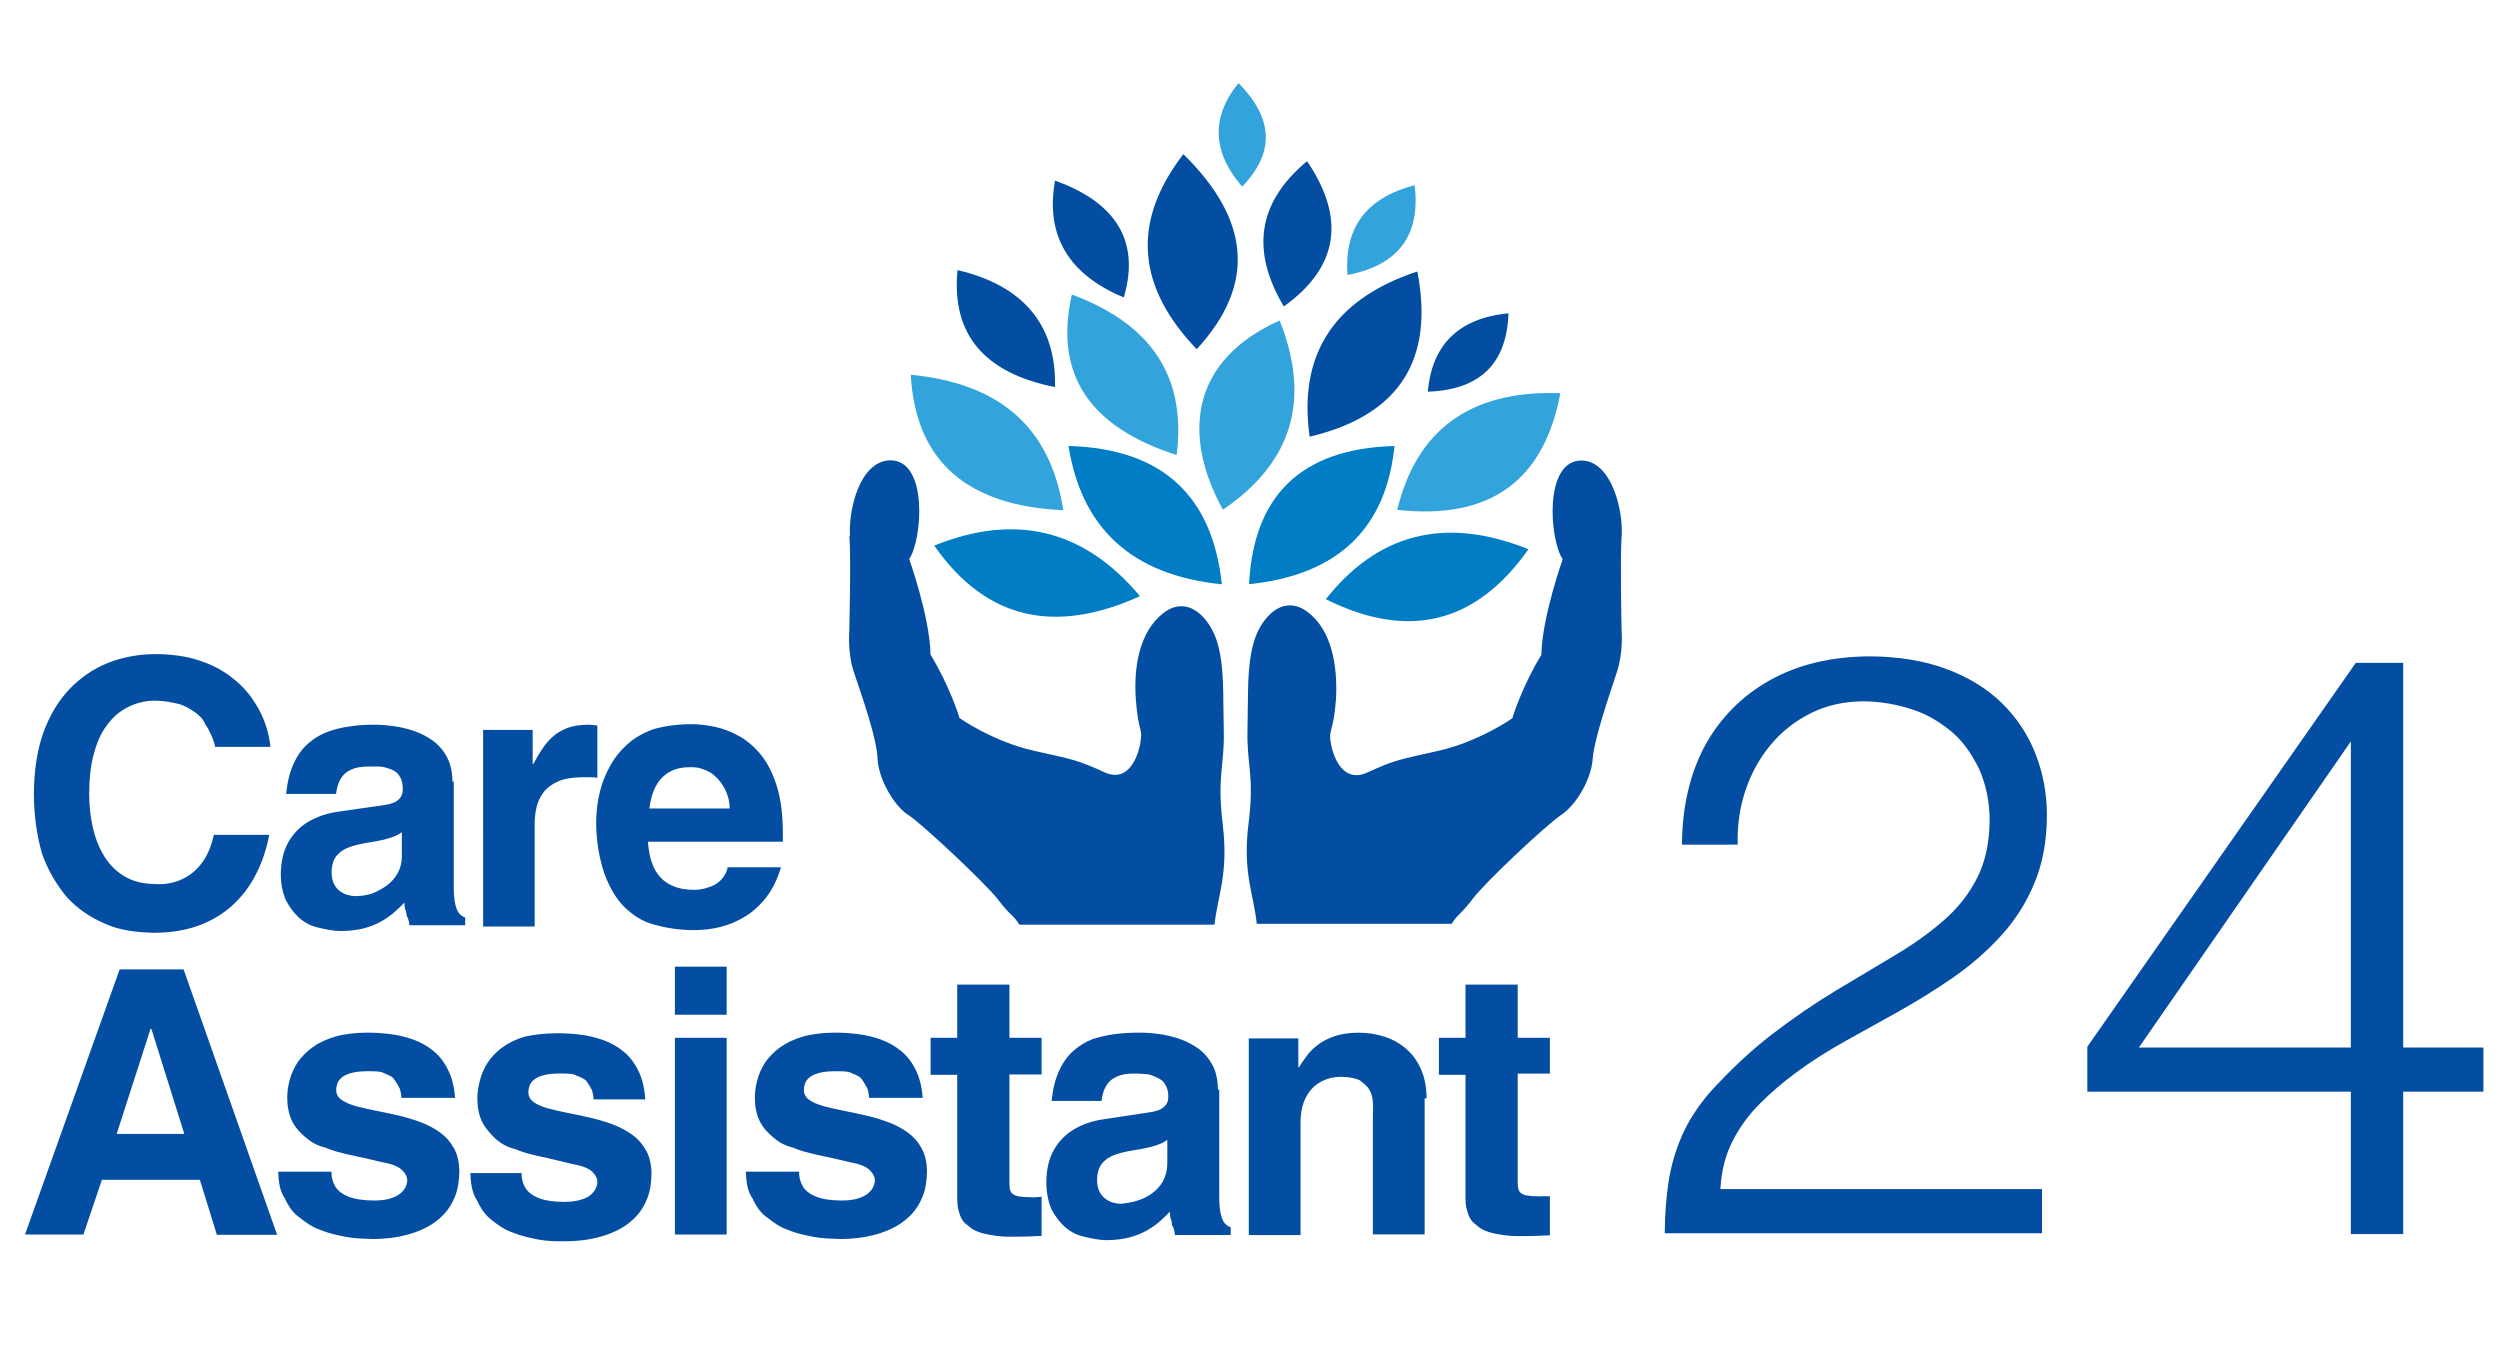 <svg xmlns="http://www.w3.org/2000/svg" xmlns:xlink="http://www.w3.org/1999/xlink" version="1.1" id="Layer_1" x="0px" y="0px" width="150px" height="81.815px" viewBox="0 0 150 81.815" enable-background="new 0 0 150 81.815" xml:space="preserve">
<g>
	<path fill-rule="evenodd" clip-rule="evenodd" fill="#034EA2" d="M97.297 32.155c-0.098 1.3 0 5.7 0 5.7 s0.114 1.257-0.287 2.484c-0.402 1.229-1.358 3.964-1.45 5.209s-1.004 2.761-1.877 3.338c-0.872 0.577-4.542 4.02-5.283 5 c-0.74 0.982-0.972 0.987-1.292 1.541H75.406c-0.181-1.763-0.864-3.084-0.495-6.005c0.368-2.92-0.116-3.503-0.062-5.644 c0.054-2.14-0.05-3.735 0.372-5.229c0.421-1.495 1.766-2.956 3.24-1.825c1.475 1.1 1.8 3.3 1.7 5.2 c-0.138 1.868-0.4 1.813-0.343 2.44c0.066 0.7 0.6 2.7 2.2 1.997c1.674-0.774 1.935-0.78 4.309-1.317 c2.375-0.538 4.462-1.951 4.433-1.979s0.654-2.052 1.722-3.772c0.034-2.238 1.281-5.744 1.281-5.744 c-0.78-1.104-1.174-5.967 1.162-5.92C96.736 27.7 97.4 30.7 97.3 32.155L97.297 32.155z M50.967 32.2 c0.098 1.334-0.011 5.713-0.011 5.713s-0.115 1.3 0.3 2.484c0.401 1.2 1.4 4 1.4 5.2 c0.092 1.2 1 2.8 1.9 3.338c0.872 0.6 4.5 4 5.3 5.003c0.74 1 1 1 1.3 1.541h11.714 c0.184-1.747 0.851-3.016 0.495-6.005s0.116-3.503 0.061-5.644c-0.054-2.14 0.05-3.735-0.371-5.229 c-0.421-1.495-1.767-2.956-3.241-1.825c-1.475 1.13-1.801 3.31-1.664 5.177c0.138 1.9 0.4 1.8 0.3 2.4 c-0.065 0.726-0.609 2.676-2.155 1.997c-1.674-0.774-1.935-0.78-4.309-1.317c-2.374-0.538-4.461-1.951-4.433-1.979 c0.029-0.028-0.654-2.052-1.721-3.772c-0.034-2.238-1.281-5.744-1.281-5.744c0.78-1.104 1.173-5.967-1.163-5.92 C51.527 27.7 50.9 30.7 51 32.155L50.967 32.155z"/>
	<path fill-rule="evenodd" clip-rule="evenodd" fill="#007DC5" d="M73.312 35.056c-0.568-5.266-3.523-8.138-9.201-8.297 C64.882 31.6 67.8 34.5 73.3 35.056L73.312 35.056z"/>
	<path fill-rule="evenodd" clip-rule="evenodd" fill="#33A3DC" d="M93.621 23.591c-0.966 5.163-4.125 7.63-9.786 7 C84.97 25.9 88.1 23.4 93.6 23.591L93.621 23.591z"/>
	<path fill-rule="evenodd" clip-rule="evenodd" fill="#034EA2" d="M63.328 10.847c3.606 1.3 5.1 3.6 4.1 7 C64.188 16.5 62.7 14.2 63.3 10.847L63.328 10.847z"/>
	<path fill-rule="evenodd" clip-rule="evenodd" fill="#33A3DC" d="M74.333 5c2.033 2.1 2.2 4.1 0.2 6.2 C72.793 9.2 72.6 7.1 74.3 5L74.333 5z"/>
	<path fill-rule="evenodd" clip-rule="evenodd" fill="#33A3DC" d="M84.877 11.101c0.36 2.962-0.907 4.796-4.029 5.4 C80.656 13.7 81.9 11.9 84.9 11.101L84.877 11.101z"/>
	<path fill-rule="evenodd" clip-rule="evenodd" fill="#034EA2" d="M90.512 18.801c-0.109 2.967-1.658 4.59-4.846 4.7 C85.907 20.8 87.4 19.1 90.5 18.801L90.512 18.801z"/>
	<path fill-rule="evenodd" clip-rule="evenodd" fill="#034EA2" d="M63.337 23.233c-4.207-0.827-6.266-3.101-5.887-7.026 C61.285 17.1 63.4 19.4 63.3 23.233L63.337 23.233z"/>
	<path fill-rule="evenodd" clip-rule="evenodd" fill="#034EA2" d="M78.438 9.689c2.291 3.4 1.9 6.323-1.41 8.7 C75.079 15.1 75.4 12.2 78.4 9.689L78.438 9.689z"/>
	<path fill-rule="evenodd" clip-rule="evenodd" fill="#034EA2" d="M71.002 9.252c3.987 3.9 4.4 7.8 0.8 11.7 C68.297 17.3 67.8 13.4 71 9.252L71.002 9.252z"/>
	<path fill-rule="evenodd" clip-rule="evenodd" fill="#034EA2" d="M85.043 16.302c1.006 5.225-1.008 8.604-6.464 9.9 C77.9 21.4 79.9 18 85 16.302L85.043 16.302z"/>
	<path fill-rule="evenodd" clip-rule="evenodd" fill="#007DC5" d="M91.709 32.953c-3.083 4.366-7.091 5.523-12.161 3 C82.595 32.1 86.6 30.9 91.7 32.953L91.709 32.953z"/>
	<path fill-rule="evenodd" clip-rule="evenodd" fill="#33A3DC" d="M63.772 30.613c-5.681-0.269-8.835-2.869-9.125-8.129 C59.86 23 63 25.5 63.8 30.613L63.772 30.613z"/>
	<path fill-rule="evenodd" clip-rule="evenodd" fill="#007DC5" d="M68.389 35.774c-5.072 2.297-9.221 1.43-12.333-3.037 C60.835 30.8 65 31.7 68.4 35.774L68.389 35.774z"/>
	<path fill-rule="evenodd" clip-rule="evenodd" fill="#33A3DC" d="M70.587 27.295c-5.147-1.645-7.371-4.78-6.276-9.62 C68.975 19.4 71.2 22.5 70.6 27.295L70.587 27.295z"/>
	<path fill-rule="evenodd" clip-rule="evenodd" fill="#33A3DC" d="M73.367 30.565c-2.473-4.503-1.894-8.959 3.412-11.335 C78.637 23.9 77.6 27.7 73.4 30.565L73.367 30.565z"/>
	<path fill-rule="evenodd" clip-rule="evenodd" fill="#007DC5" d="M74.942 35.056c0.269-5.266 3.061-8.138 8.73-8.297 C83.175 31.6 80.4 34.5 74.9 35.056L74.942 35.056z"/>
	<path fill="#034EA2" d="M16.229 44.88c-0.033-0.478-0.144-0.973-0.325-1.49c-0.185-0.518-0.451-1.021-0.798-1.509 c-0.348-0.491-0.791-0.935-1.324-1.33c-0.532-0.396-1.165-0.71-1.9-0.946c-0.732-0.233-1.575-0.355-2.529-0.359 c-1.032 0-1.989 0.178-2.876 0.529c-0.883 0.355-1.656 0.884-2.322 1.586s-1.183 1.578-1.556 2.6 c-0.37 1.05-0.559 2.271-0.566 3.664c0.004 1.4 0.2 2.6 0.5 3.627c0.358 1 0.9 1.9 1.5 2.6 c0.65 0.7 1.4 1.2 2.3 1.585c0.887 0.4 1.9 0.5 2.9 0.532c0.998-0.004 1.889-0.147 2.673-0.432 c0.784-0.285 1.46-0.688 2.033-1.21c0.577-0.521 1.046-1.142 1.413-1.859c0.37-0.717 0.636-1.508 0.802-2.377h-3.327 c-0.137 0.65-0.362 1.198-0.684 1.645c-0.318 0.444-0.717 0.78-1.198 1.006c-0.48 0.229-1.027 0.344-1.645 0.3 c-0.702-0.007-1.305-0.154-1.804-0.447c-0.502-0.292-0.909-0.69-1.228-1.198c-0.314-0.506-0.547-1.083-0.695-1.732 c-0.151-0.651-0.222-1.335-0.222-2.056c0.003-0.898 0.089-1.668 0.259-2.308c0.166-0.644 0.388-1.176 0.669-1.597 c0.281-0.425 0.595-0.759 0.939-1.002c0.347-0.244 0.698-0.414 1.057-0.514c0.358-0.104 0.699-0.152 1.024-0.148 c0.547 0 1 0.1 1.4 0.192c0.385 0.1 0.7 0.3 1 0.499c0.255 0.2 0.5 0.4 0.6 0.7 c0.155 0.2 0.3 0.5 0.4 0.726c0.085 0.2 0.2 0.5 0.2 0.654H16.229L16.229 44.88z M27.149 46.9 c-0.008-0.579-0.115-1.068-0.33-1.471c-0.214-0.403-0.495-0.731-0.846-0.987c-0.351-0.255-0.736-0.451-1.154-0.592 c-0.417-0.14-0.832-0.236-1.246-0.287c-0.414-0.057-0.788-0.082-1.127-0.079c-0.488-0.003-0.969 0.022-1.442 0.1 c-0.477 0.06-0.928 0.17-1.36 0.329c-0.429 0.162-0.813 0.395-1.161 0.702c-0.347 0.304-0.636 0.702-0.861 1.2 c-0.229 0.491-0.381 1.099-0.455 1.819h2.995c0.018-0.175 0.059-0.359 0.118-0.547c0.06-0.189 0.155-0.366 0.285-0.532 c0.133-0.168 0.321-0.3 0.565-0.404c0.241-0.104 0.555-0.154 0.939-0.158c0.204-0.004 0.4 0 0.7 0 c0.236 0 0.5 0.1 0.7 0.167c0.211 0.1 0.4 0.2 0.5 0.409c0.133 0.2 0.2 0.4 0.2 0.8 c-0.004 0.219-0.063 0.393-0.174 0.522c-0.111 0.129-0.248 0.226-0.414 0.288c-0.167 0.06-0.333 0.1-0.499 0.122l-2.795 0.4 c-0.666 0.097-1.253 0.293-1.768 0.592c-0.517 0.303-0.92 0.714-1.22 1.242c-0.295 0.525-0.444 1.169-0.451 1.9 c0.004 0.6 0.1 1.1 0.3 1.567c0.204 0.4 0.5 0.8 0.8 1.064c0.344 0.3 0.7 0.5 1.2 0.6 c0.425 0.1 0.9 0.2 1.3 0.195c0.525-0.004 0.987-0.059 1.386-0.162c0.399-0.107 0.747-0.247 1.046-0.417 c0.299-0.171 0.558-0.355 0.784-0.552c0.226-0.199 0.425-0.392 0.599-0.577c0.022 0.2 0 0.4 0.1 0.5 c0.022 0.1 0 0.3 0.1 0.4c0.033 0.1 0.1 0.3 0.1 0.462h3.35v-0.466c-0.126-0.037-0.244-0.115-0.348-0.227 c-0.1-0.109-0.185-0.295-0.244-0.547c-0.063-0.251-0.096-0.606-0.096-1.068V46.898L27.149 46.898z M24.11 51.4 c-0.004 0.362-0.085 0.685-0.241 0.973c-0.155 0.288-0.366 0.532-0.628 0.732c-0.267 0.203-0.562 0.358-0.891 0.5 c-0.329 0.107-0.666 0.162-1.013 0.162c-0.151 0-0.311-0.022-0.477-0.069c-0.166-0.045-0.321-0.123-0.469-0.233 c-0.144-0.107-0.263-0.252-0.355-0.437c-0.092-0.182-0.137-0.41-0.141-0.68c0.004-0.422 0.1-0.755 0.289-0.987 c0.188-0.237 0.443-0.411 0.762-0.524c0.314-0.115 0.669-0.204 1.057-0.264c0.425-0.066 0.776-0.133 1.05-0.199 c0.274-0.07 0.496-0.141 0.658-0.215c0.167-0.069 0.299-0.147 0.399-0.229V51.357L24.11 51.357z M28.975 55.594h3.105V49.45 c-0.003-0.333 0.034-0.662 0.107-0.995c0.074-0.328 0.214-0.632 0.418-0.905c0.203-0.273 0.491-0.495 0.869-0.661 c0.377-0.167 0.869-0.252 1.468-0.256c0.148 0 0.3 0 0.5 0.004c0.155 0 0.3 0 0.4 0.041v-3.15 c-0.1-0.011-0.2-0.022-0.299-0.029c-0.1-0.012-0.2-0.016-0.3-0.016c-0.469 0.004-0.873 0.071-1.212 0.2 c-0.336 0.13-0.628 0.304-0.873 0.524c-0.244 0.223-0.458 0.474-0.64 0.755c-0.185 0.277-0.355 0.569-0.514 0.872h-0.044v-2.04 h-2.972V55.594L28.975 55.594z M43.644 52.133c-0.085 0.281-0.229 0.518-0.433 0.71c-0.203 0.188-0.444 0.333-0.717 0.4 c-0.27 0.099-0.555 0.147-0.847 0.147c-0.499-0.004-0.913-0.074-1.242-0.215s-0.595-0.321-0.791-0.544 c-0.196-0.225-0.348-0.469-0.447-0.729c-0.1-0.258-0.17-0.51-0.211-0.757c-0.041-0.244-0.066-0.459-0.082-0.64h8.097v-0.555 c-0.004-1.076-0.122-1.989-0.351-2.747c-0.233-0.754-0.54-1.379-0.928-1.871c-0.392-0.487-0.824-0.872-1.309-1.146 c-0.48-0.273-0.976-0.466-1.486-0.576c-0.51-0.111-0.998-0.163-1.471-0.16c-0.858 0.008-1.597 0.123-2.214 0.3 c-0.618 0.222-1.131 0.518-1.549 0.888c-0.414 0.369-0.75 0.775-1.002 1.219c-0.255 0.444-0.443 0.892-0.573 1.3 c-0.13 0.447-0.215 0.861-0.259 1.242c-0.041 0.381-0.063 0.691-0.06 0.936c0.004 1.2 0.2 2.2 0.5 3.1 c0.296 0.8 0.7 1.5 1.2 1.992c0.529 0.5 1.1 0.9 1.9 1.08c0.71 0.2 1.5 0.3 2.3 0.3 c0.51 0 1.024-0.059 1.549-0.188c0.521-0.129 1.021-0.34 1.498-0.632c0.473-0.291 0.898-0.68 1.272-1.165 c0.37-0.483 0.662-1.079 0.872-1.785H43.644L43.644 52.133z M38.963 48.517c0.059-0.521 0.185-0.964 0.381-1.334 s0.462-0.653 0.798-0.85c0.34-0.2 0.751-0.3 1.239-0.3c0.251-0.004 0.5 0 0.8 0.118c0.262 0.1 0.5 0.2 0.7 0.4 c0.229 0.2 0.4 0.4 0.6 0.766c0.155 0.3 0.3 0.7 0.3 1.193H38.963L38.963 48.517z M6.114 70.789h5.878l1.021 3.3 h3.615l-5.612-15.926H7.179L1.5 74.071h3.505L6.114 70.789L6.114 70.789z M9.042 61.738h0.044l1.974 6.3h-4.06L9.042 61.7 L9.042 61.738z M27.305 65.865c-0.052-0.662-0.193-1.225-0.425-1.683c-0.229-0.463-0.521-0.839-0.884-1.131 c-0.358-0.293-0.758-0.518-1.202-0.678c-0.44-0.158-0.898-0.266-1.379-0.328c-0.477-0.059-0.946-0.089-1.412-0.085 c-0.736 0.004-1.372 0.085-1.911 0.243c-0.536 0.159-0.991 0.378-1.357 0.647c-0.37 0.273-0.662 0.581-0.884 0.9 c-0.218 0.34-0.377 0.694-0.473 1.061c-0.1 0.366-0.144 0.725-0.144 1.076c0.003 0.5 0.1 1 0.3 1.4 c0.207 0.4 0.5 0.7 0.8 0.954c0.351 0.3 0.7 0.5 1.2 0.617c0.433 0.2 0.9 0.3 1.3 0.4 c0.462 0.1 0.9 0.2 1.3 0.284c0.433 0.1 0.8 0.2 1.2 0.273c0.348 0.1 0.6 0.2 0.8 0.4 c0.203 0.2 0.3 0.4 0.3 0.596c0.004 0.114-0.026 0.24-0.085 0.377c-0.056 0.141-0.159 0.27-0.303 0.4 c-0.144 0.129-0.343 0.232-0.603 0.313c-0.259 0.085-0.588 0.126-0.983 0.13c-0.647-0.004-1.157-0.077-1.534-0.226 c-0.377-0.147-0.647-0.355-0.806-0.613c-0.159-0.26-0.236-0.556-0.233-0.892h-3.194c0.022 0.6 0.1 1.2 0.4 1.6 c0.226 0.5 0.5 0.9 0.9 1.164c0.374 0.3 0.8 0.6 1.3 0.755c0.477 0.2 1 0.3 1.5 0.4 c0.533 0.1 1.1 0.1 1.6 0.122c0.31 0 0.65-0.019 1.023-0.063c0.37-0.041 0.747-0.119 1.135-0.227 c0.384-0.107 0.758-0.258 1.116-0.45c0.359-0.196 0.677-0.44 0.962-0.74c0.284-0.299 0.51-0.661 0.676-1.087 c0.167-0.425 0.251-0.924 0.255-1.493c-0.003-0.54-0.111-1.002-0.318-1.379c-0.207-0.38-0.484-0.699-0.835-0.954 c-0.352-0.251-0.747-0.462-1.183-0.624c-0.44-0.163-0.891-0.297-1.357-0.403c-0.466-0.106-0.917-0.203-1.356-0.288 c-0.437-0.086-0.832-0.178-1.183-0.273c-0.351-0.101-0.628-0.223-0.835-0.37c-0.207-0.148-0.314-0.337-0.318-0.565 c-0.004-0.13 0.018-0.263 0.059-0.396c0.044-0.133 0.133-0.259 0.262-0.372c0.129-0.115 0.322-0.208 0.577-0.277 c0.255-0.071 0.591-0.107 1.009-0.107c0.418 0 0.8 0 1 0.136c0.259 0.1 0.5 0.2 0.6 0.4 c0.14 0.2 0.2 0.3 0.3 0.499c0.067 0.2 0.1 0.4 0.1 0.563H27.305L27.305 65.865z M38.713 65.9 c-0.052-0.662-0.192-1.225-0.425-1.683c-0.229-0.463-0.521-0.839-0.884-1.131c-0.358-0.293-0.758-0.518-1.202-0.678 c-0.439-0.158-0.898-0.266-1.379-0.328c-0.477-0.059-0.946-0.089-1.412-0.085c-0.736 0.004-1.372 0.085-1.911 0.2 c-0.536 0.159-0.991 0.378-1.357 0.647c-0.37 0.273-0.662 0.581-0.884 0.921c-0.218 0.34-0.377 0.694-0.473 1.1 c-0.1 0.366-0.145 0.725-0.145 1.076c0.003 0.5 0.1 1 0.3 1.397c0.207 0.4 0.5 0.7 0.8 1 c0.351 0.3 0.7 0.5 1.2 0.617c0.433 0.2 0.9 0.3 1.3 0.396c0.462 0.1 0.9 0.2 1.3 0.3 c0.433 0.1 0.8 0.2 1.2 0.273c0.348 0.1 0.6 0.2 0.8 0.385c0.203 0.2 0.3 0.4 0.3 0.6 c0.003 0.114-0.026 0.24-0.085 0.377c-0.055 0.141-0.159 0.27-0.303 0.399c-0.144 0.129-0.344 0.232-0.603 0.3 c-0.259 0.085-0.588 0.126-0.983 0.13c-0.647-0.004-1.158-0.077-1.535-0.226c-0.377-0.147-0.647-0.355-0.806-0.613 c-0.159-0.26-0.237-0.556-0.233-0.892H28.22c0.022 0.6 0.1 1.2 0.4 1.635c0.226 0.5 0.5 0.9 0.9 1.2 c0.374 0.3 0.8 0.6 1.3 0.755c0.477 0.2 1 0.3 1.5 0.406c0.533 0.1 1.1 0.1 1.6 0.1 c0.311 0 0.65-0.019 1.024-0.063c0.37-0.041 0.747-0.119 1.135-0.227c0.384-0.107 0.758-0.258 1.117-0.45 c0.358-0.196 0.676-0.44 0.961-0.74c0.285-0.299 0.51-0.661 0.677-1.087c0.167-0.425 0.251-0.924 0.255-1.493 c-0.003-0.54-0.111-1.002-0.318-1.379c-0.207-0.38-0.484-0.699-0.835-0.954c-0.351-0.251-0.747-0.462-1.183-0.624 c-0.44-0.163-0.891-0.297-1.356-0.403s-0.917-0.203-1.357-0.288c-0.436-0.086-0.832-0.178-1.183-0.273 c-0.351-0.101-0.628-0.223-0.835-0.37c-0.207-0.148-0.314-0.337-0.318-0.565c-0.004-0.13 0.018-0.263 0.059-0.396 c0.044-0.133 0.133-0.259 0.262-0.372c0.129-0.115 0.322-0.208 0.577-0.277c0.255-0.071 0.592-0.107 1.009-0.107 c0.418 0 0.8 0 1 0.136c0.259 0.1 0.5 0.2 0.6 0.355c0.141 0.2 0.2 0.3 0.3 0.5 c0.066 0.2 0.1 0.4 0.1 0.563H38.713L38.713 65.865z M40.494 62.27v11.801H43.6V62.27H40.494L40.494 62.27z M43.6 58 h-3.105v2.884H43.6V57.99L43.6 57.99z M55.363 65.865c-0.052-0.662-0.192-1.225-0.425-1.683c-0.229-0.463-0.521-0.839-0.884-1.131 c-0.358-0.293-0.758-0.518-1.202-0.678c-0.44-0.158-0.898-0.266-1.379-0.328c-0.477-0.059-0.946-0.089-1.412-0.085 c-0.736 0.004-1.372 0.085-1.911 0.243c-0.536 0.159-0.991 0.378-1.357 0.647c-0.37 0.273-0.662 0.581-0.884 0.9 c-0.218 0.34-0.377 0.694-0.473 1.061c-0.1 0.366-0.145 0.725-0.145 1.076c0.004 0.5 0.1 1 0.3 1.4 c0.208 0.4 0.5 0.7 0.8 0.954c0.352 0.3 0.7 0.5 1.2 0.617c0.433 0.2 0.9 0.3 1.3 0.4 c0.462 0.1 0.9 0.2 1.3 0.284c0.433 0.1 0.8 0.2 1.2 0.273c0.348 0.1 0.6 0.2 0.8 0.4 c0.203 0.2 0.3 0.4 0.3 0.596c0.004 0.114-0.026 0.24-0.085 0.377c-0.055 0.141-0.159 0.27-0.303 0.4 c-0.145 0.129-0.344 0.232-0.603 0.313c-0.259 0.085-0.587 0.126-0.983 0.13c-0.647-0.004-1.157-0.077-1.534-0.226 c-0.377-0.147-0.647-0.355-0.806-0.613c-0.159-0.26-0.236-0.556-0.232-0.892h-3.194c0.022 0.6 0.1 1.2 0.4 1.6 c0.226 0.5 0.5 0.9 0.9 1.164c0.374 0.3 0.8 0.6 1.3 0.755c0.477 0.2 1 0.3 1.5 0.4 c0.533 0.1 1.1 0.1 1.6 0.122c0.311 0 0.651-0.019 1.024-0.063c0.37-0.041 0.747-0.119 1.135-0.227 c0.384-0.107 0.758-0.258 1.116-0.45c0.359-0.196 0.677-0.44 0.961-0.74c0.285-0.299 0.51-0.661 0.677-1.087 c0.167-0.425 0.251-0.924 0.255-1.493c-0.004-0.54-0.111-1.002-0.318-1.379c-0.207-0.38-0.484-0.699-0.835-0.954 c-0.351-0.251-0.747-0.462-1.183-0.624c-0.44-0.163-0.891-0.297-1.356-0.403c-0.466-0.106-0.917-0.203-1.357-0.288 c-0.437-0.086-0.832-0.178-1.183-0.273c-0.352-0.101-0.628-0.223-0.835-0.37c-0.207-0.148-0.314-0.337-0.318-0.565 c-0.004-0.13 0.019-0.263 0.059-0.396c0.044-0.133 0.133-0.259 0.262-0.372c0.13-0.115 0.322-0.208 0.577-0.277 c0.255-0.071 0.591-0.107 1.009-0.107c0.417 0 0.8 0 1 0.136c0.259 0.1 0.5 0.2 0.6 0.4 c0.141 0.2 0.2 0.3 0.3 0.499c0.066 0.2 0.1 0.4 0.1 0.563H55.363L55.363 65.865z M60.538 59.077h-3.105v3.193 h-1.597v2.219h1.597v7.165c-0.003 0.4 0 0.7 0.1 1.043c0.085 0.3 0.2 0.6 0.5 0.8 c0.222 0.2 0.5 0.4 1 0.518c0.418 0.1 1 0.2 1.6 0.185h0.399c0.244 0 0.488-0.004 0.732-0.015 c0.244-0.008 0.488-0.019 0.732-0.03v-2.352c-0.111 0.012-0.222 0.022-0.329 0.03c-0.111 0.012-0.214 0.015-0.314 0 c-0.314 0-0.558-0.019-0.736-0.051c-0.174-0.037-0.303-0.093-0.381-0.167c-0.081-0.078-0.129-0.174-0.147-0.296 s-0.026-0.27-0.022-0.439v-6.411h1.93V62.27h-1.93V59.077L60.538 59.077z M73.077 65.376c-0.007-0.581-0.114-1.068-0.329-1.472 c-0.214-0.402-0.495-0.732-0.846-0.987c-0.352-0.255-0.736-0.451-1.154-0.591c-0.417-0.142-0.832-0.236-1.246-0.289 c-0.414-0.055-0.787-0.081-1.127-0.077c-0.488-0.004-0.969 0.022-1.442 0.081c-0.477 0.059-0.928 0.17-1.36 0.3 c-0.429 0.163-0.813 0.396-1.161 0.703c-0.348 0.303-0.636 0.702-0.861 1.193c-0.229 0.492-0.381 1.098-0.455 1.818h2.995 c0.019-0.173 0.059-0.358 0.118-0.547c0.06-0.188 0.156-0.366 0.285-0.532c0.133-0.166 0.322-0.3 0.566-0.402 c0.24-0.104 0.554-0.156 0.939-0.16c0.203-0.003 0.4 0 0.7 0.03c0.237 0 0.5 0.1 0.7 0.2 c0.21 0.1 0.4 0.2 0.5 0.411c0.133 0.2 0.2 0.4 0.2 0.769c-0.003 0.219-0.063 0.393-0.174 0.5 c-0.111 0.13-0.248 0.226-0.414 0.288c-0.167 0.059-0.333 0.1-0.499 0.122l-2.795 0.422c-0.666 0.096-1.253 0.292-1.767 0.6 c-0.518 0.304-0.921 0.713-1.22 1.243c-0.296 0.524-0.444 1.168-0.451 1.937c0.004 0.6 0.1 1.1 0.3 1.6 c0.203 0.4 0.5 0.8 0.8 1.065c0.344 0.3 0.7 0.5 1.2 0.609c0.425 0.1 0.9 0.2 1.3 0.2 c0.525-0.004 0.987-0.06 1.386-0.162c0.399-0.107 0.747-0.249 1.046-0.419c0.299-0.17 0.558-0.354 0.783-0.551 c0.226-0.199 0.425-0.392 0.599-0.576c0.022 0.2 0 0.4 0.1 0.536c0.022 0.1 0 0.3 0.1 0.4 c0.033 0.1 0.1 0.3 0.1 0.462h3.35v-0.466c-0.126-0.036-0.244-0.113-0.348-0.225c-0.1-0.111-0.185-0.296-0.244-0.548 c-0.063-0.251-0.096-0.605-0.096-1.067V65.376L73.077 65.376z M70.038 69.834c-0.003 0.362-0.085 0.685-0.24 1 c-0.155 0.288-0.366 0.532-0.628 0.731c-0.266 0.204-0.562 0.358-0.891 0.462c-0.329 0.107-0.666 0.163-1.013 0.2 c-0.152 0-0.311-0.021-0.477-0.07c-0.167-0.044-0.322-0.121-0.469-0.232c-0.145-0.107-0.263-0.251-0.355-0.437 c-0.092-0.181-0.137-0.41-0.141-0.681c0.004-0.421 0.1-0.753 0.289-0.986c0.188-0.237 0.443-0.41 0.761-0.525 c0.314-0.115 0.669-0.203 1.058-0.263c0.425-0.065 0.776-0.133 1.05-0.199c0.273-0.07 0.496-0.141 0.658-0.214 c0.167-0.071 0.299-0.148 0.399-0.229V69.834L70.038 69.834z M85.595 65.909c-0.004-0.651-0.107-1.22-0.318-1.712 c-0.208-0.491-0.496-0.906-0.87-1.234c-0.373-0.333-0.806-0.585-1.301-0.751c-0.495-0.166-1.035-0.251-1.615-0.251 c-0.558 0.004-1.039 0.077-1.441 0.219c-0.4 0.14-0.74 0.321-1.013 0.536c-0.277 0.213-0.502 0.439-0.676 0.7 c-0.178 0.229-0.315 0.437-0.418 0.617h-0.043v-1.73h-2.973v11.801h3.105v-6.765c0.004-0.599 0.115-1.102 0.326-1.505 c0.214-0.406 0.506-0.71 0.873-0.917c0.366-0.203 0.78-0.307 1.242-0.307c0.488 0 0.9 0.1 1.1 0.2 c0.277 0.2 0.5 0.4 0.6 0.6c0.125 0.2 0.2 0.5 0.2 0.761c0.03 0.3 0 0.5 0 0.729v7.164h3.106V65.909 L85.595 65.909z M91.036 59.077h-3.105v3.193h-1.597v2.219h1.597v7.165c-0.004 0.4 0 0.7 0.1 1 c0.085 0.3 0.2 0.6 0.5 0.806c0.222 0.2 0.5 0.4 1 0.518c0.418 0.1 1 0.2 1.6 0.185h0.399 c0.244 0 0.489-0.004 0.732-0.015c0.245-0.008 0.488-0.019 0.732-0.03v-2.352c-0.111 0.012-0.222 0.022-0.33 0 c-0.11 0.012-0.214 0.015-0.314 0.015c-0.314 0-0.558-0.019-0.735-0.051c-0.174-0.037-0.303-0.093-0.382-0.167 c-0.081-0.078-0.129-0.174-0.147-0.296c-0.019-0.122-0.026-0.27-0.022-0.439v-6.411h1.93V62.27h-1.93V59.077L91.036 59.077z"/>
	<path fill="#034EA2" d="M104.265 50.771c-0.041-1.179 0.106-2.282 0.458-3.331c0.344-1.039 0.86-1.964 1.53-2.766 c0.671-0.802 1.482-1.432 2.414-1.891c0.941-0.467 1.973-0.695 3.11-0.703c1.072 0 2.1 0.2 3 0.5 c0.917 0.3 1.7 0.8 2.4 1.391c0.688 0.6 1.2 1.4 1.6 2.234c0.384 0.9 0.6 1.9 0.6 3 c-0.009 1.342-0.254 2.495-0.745 3.461c-0.483 0.966-1.153 1.816-2.004 2.553c-0.851 0.745-1.834 1.449-2.938 2.1 c-1.113 0.663-2.292 1.375-3.543 2.12c-1.252 0.753-2.521 1.62-3.814 2.61c-1.284 0.982-2.536 2.169-3.748 3.5 c-0.729 0.852-1.285 1.71-1.669 2.595c-0.384 0.884-0.655 1.801-0.802 2.766c-0.148 0.966-0.221 1.989-0.229 3.086h22.635v-2.652 h-19.296c0.057-1.088 0.302-2.054 0.736-2.889c0.426-0.835 0.974-1.579 1.637-2.242s1.383-1.276 2.144-1.841 c0.868-0.646 1.841-1.269 2.905-1.866c1.072-0.598 2.169-1.211 3.298-1.833c1.122-0.63 2.218-1.31 3.266-2.038 c1.056-0.735 2.005-1.563 2.84-2.479c0.842-0.916 1.514-1.964 2.004-3.142c0.5-1.188 0.752-2.537 0.761-4.06 c0-1.333-0.23-2.577-0.688-3.731c-0.45-1.154-1.129-2.168-2.021-3.045c-0.9-0.875-2.013-1.554-3.338-2.045 c-1.327-0.491-2.865-0.745-4.607-0.753c-2.284 0.017-4.272 0.491-5.95 1.424c-1.677 0.933-2.978 2.251-3.895 3.9 c-0.916 1.694-1.382 3.683-1.399 5.974H104.265L104.265 50.771z M141.051 74.045h3.142v-8.544h4.812V62.85h-4.812V39.773h-2.847 L125.24 62.801v2.7h15.811V74.045L141.051 74.045z M141.051 44.486V62.85h-12.717L141.051 44.486L141.051 44.486z"/>
</g>
</svg>
